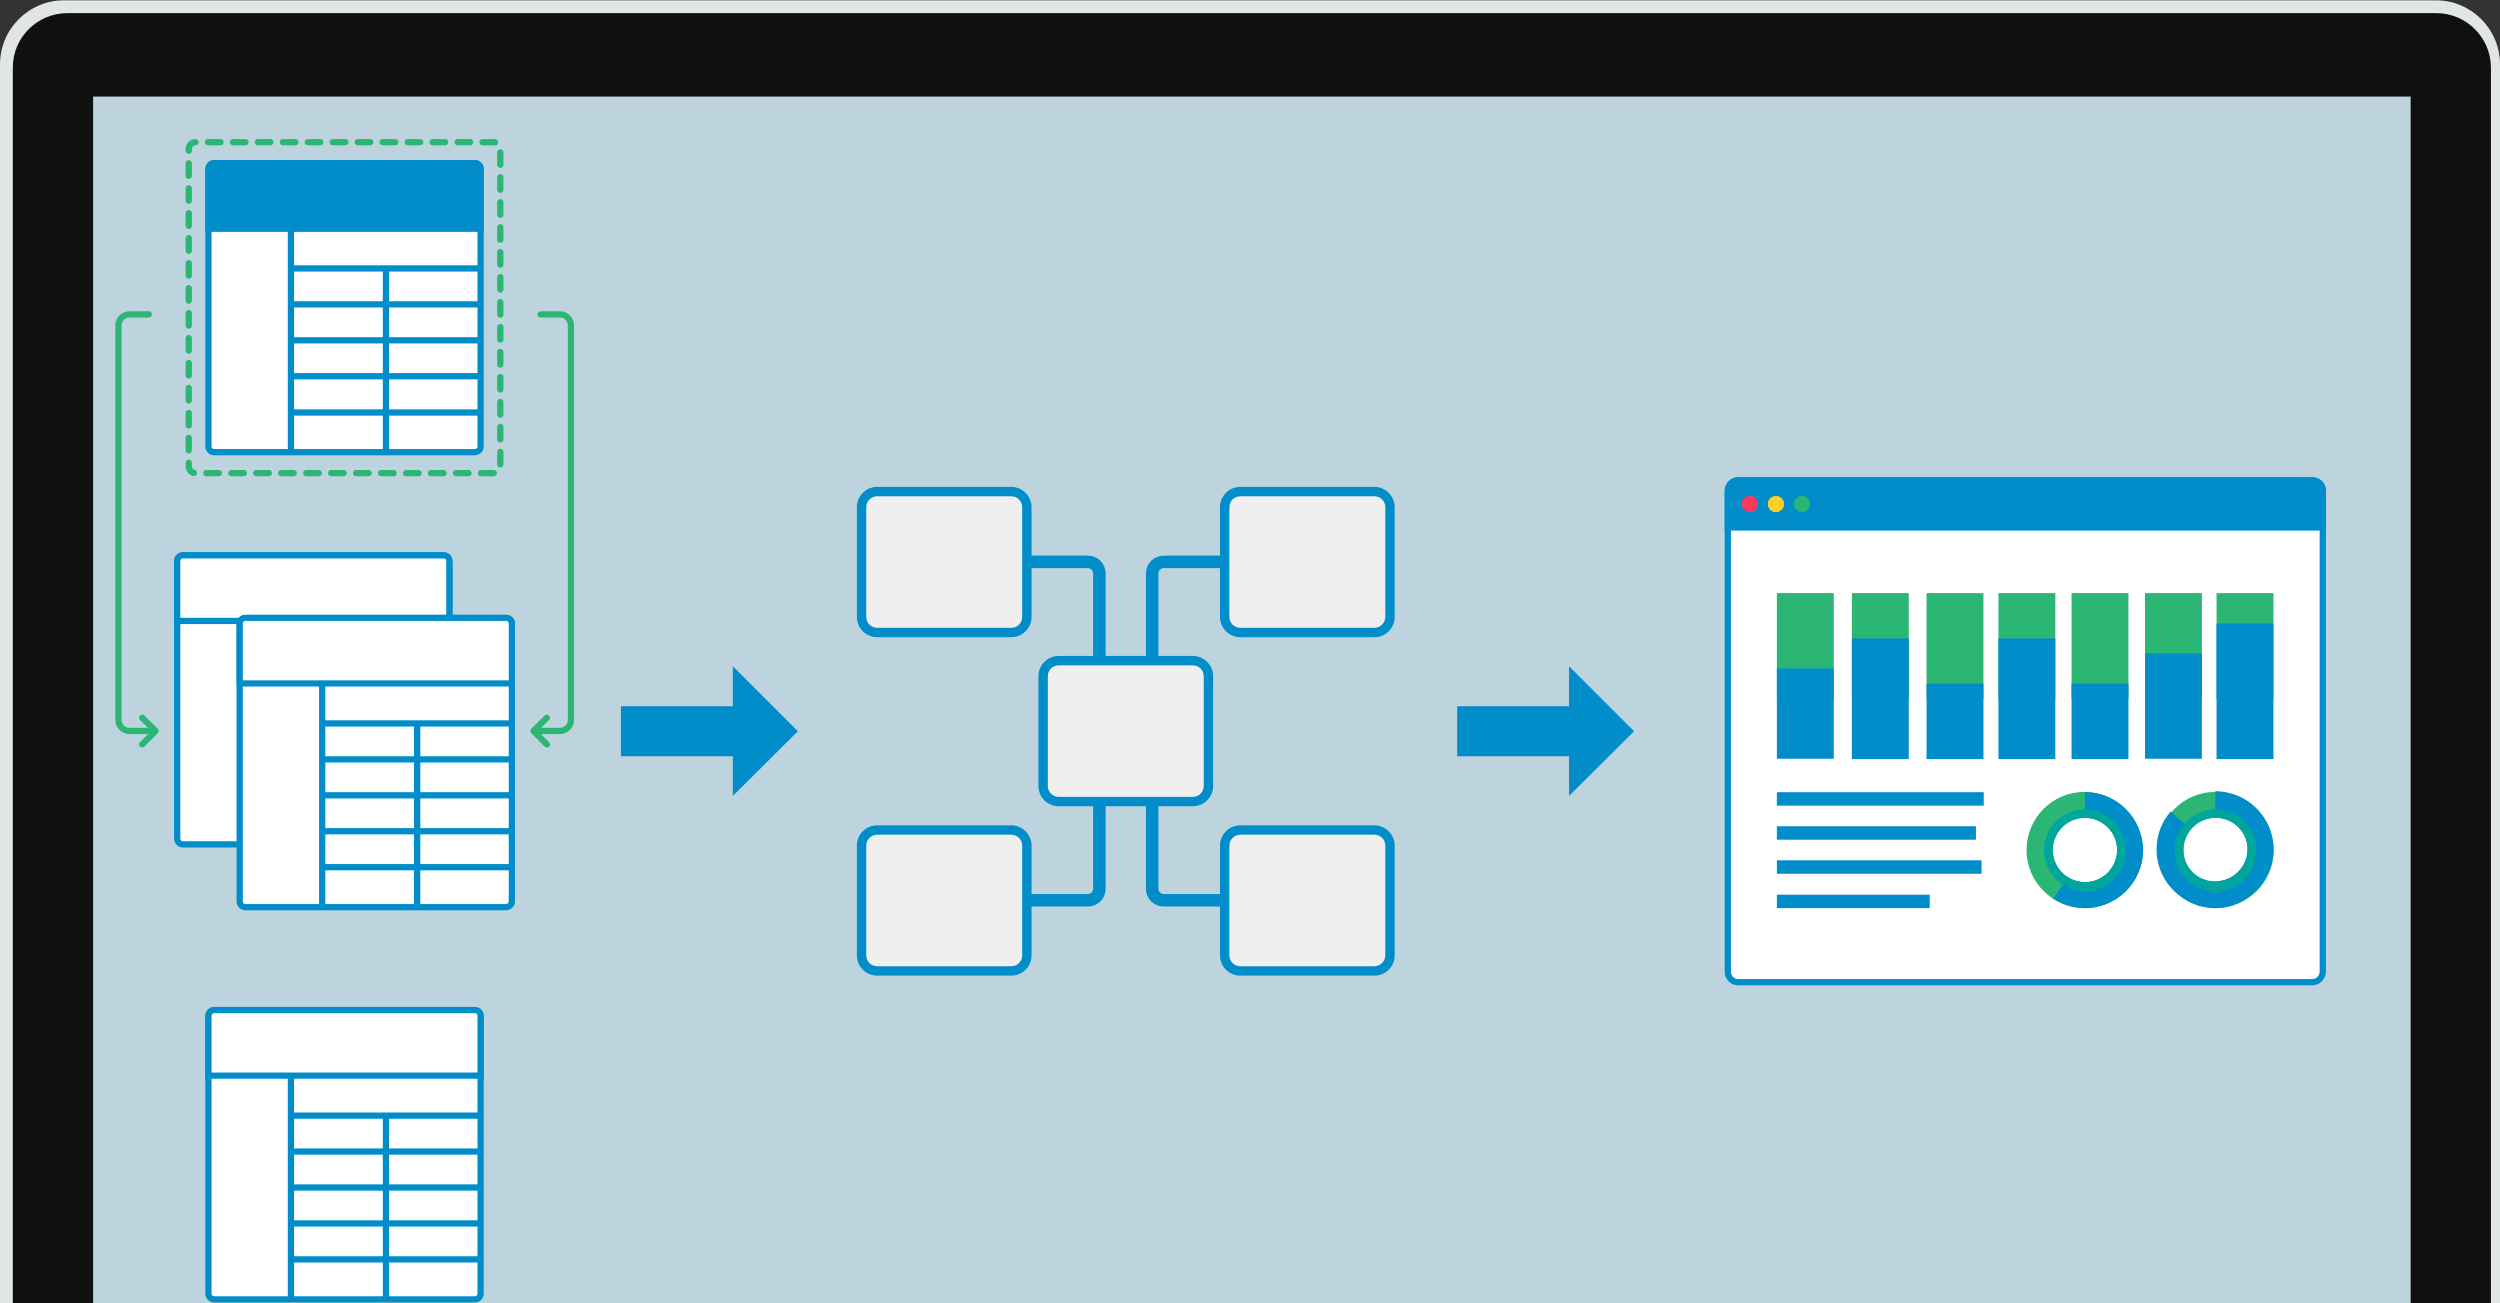 <?xml version="1.0" encoding="utf-8"?>
<!-- Generator: Adobe Illustrator 22.0.1, SVG Export Plug-In . SVG Version: 6.00 Build 0)  -->
<svg version="1.1" id="Layer_1" xmlns="http://www.w3.org/2000/svg" xmlns:xlink="http://www.w3.org/1999/xlink" x="0px" y="0px"
	 viewBox="0 0 800 417" style="enable-background:new 0 0 800 417;" xml:space="preserve">
<rect x="0" y="0" width="800" height="417" fill="#333333" stroke="none"/>
<style type="text/css">
	.st0{fill:#E2E5E6;}
	.st1{fill:#101010;}
	.st2{fill:#BDD4DE;}
	.st3{fill:none;stroke:#008DC9;stroke-width:4;}
	.st4{fill:#EFEFEF;}
	.st5{fill:#008DC9;}
	.st6{fill:none;stroke:#2BB673;stroke-width:2;stroke-linecap:round;stroke-miterlimit:10;stroke-dasharray:3.994,3.994;}
	.st7{fill:#FFFFFF;stroke:#008DC9;stroke-width:2;stroke-miterlimit:10;}
	.st8{fill:#008DC9;stroke:#008DC9;stroke-width:2;stroke-miterlimit:10;}
	.st9{fill:none;stroke:#008DC9;stroke-width:2;stroke-miterlimit:10;}
	.st10{fill:none;stroke:#2BB673;stroke-width:2;stroke-linecap:round;stroke-miterlimit:10;}
	.st11{fill:none;stroke:#2BB673;stroke-width:2;stroke-linecap:round;stroke-linejoin:round;stroke-miterlimit:10;}
	.st12{fill:#FC3A5C;}
	.st13{fill:#FFCF25;}
	.st14{fill:#2BB673;}
	.st15{fill:#00A69C;}
</style>
<path class="st0" d="M20.5,0.1h759c11.3,0,20.5,9.2,20.5,20.5V417H0V20.6C0,9.3,9.2,0.1,20.5,0.1z"/>
<path class="st1" d="M21.6,4.2h758c9.6,0,17.5,7.8,17.5,17.5V417H4.1V21.6C4.1,12,11.9,4.2,21.6,4.2z"/>
<rect x="29.8" y="30.9" class="st2" width="741.6" height="386.1"/>
<g>
	<path class="st3" d="M306.1,179.8h42c2.1,0,3.7,1.7,3.7,3.7v100.9c0,2.1-1.7,3.7-3.7,3.7h-42"/>
	<path class="st3" d="M414.4,288.1h-42c-2.1,0-3.7-1.7-3.7-3.7V183.5c0-2.1,1.7-3.7,3.7-3.7h42"/>
	<g>
		<path class="st4" d="M338.8,256.5c-2.8,0-5-2.2-5-5v-35.1c0-2.8,2.2-5,5-5h42.9c2.8,0,5,2.2,5,5v35.1c0,2.8-2.2,5-5,5H338.8z"/>
		<path class="st5" d="M381.7,212.9c2,0,3.5,1.6,3.5,3.5v35.1c0,2-1.6,3.5-3.5,3.5h-42.9c-2,0-3.5-1.6-3.5-3.5v-35.1
			c0-2,1.6-3.5,3.5-3.5H381.7 M381.7,209.9h-42.9c-3.6,0-6.5,2.9-6.5,6.5v35.1c0,3.6,2.9,6.5,6.5,6.5h42.9c3.6,0,6.5-2.9,6.5-6.5
			v-35.1C388.2,212.8,385.2,209.9,381.7,209.9L381.7,209.9z"/>
	</g>
	<g>
		<path class="st4" d="M280.7,202.4c-2.8,0-5-2.2-5-5v-35.1c0-2.8,2.2-5,5-5h42.9c2.8,0,5,2.2,5,5v35.1c0,2.8-2.2,5-5,5H280.7z"/>
		<path class="st5" d="M323.6,158.8c2,0,3.5,1.6,3.5,3.5v35.1c0,1.9-1.5,3.5-3.5,3.5h-42.9c-2,0-3.5-1.6-3.5-3.5v-35.1
			c0-2,1.6-3.5,3.5-3.5H323.6 M323.6,155.8h-42.9c-3.6,0-6.5,2.9-6.5,6.5v35.1c0,3.6,2.9,6.5,6.5,6.5h42.9c3.6,0,6.5-2.9,6.5-6.5
			v-35.1C330.1,158.7,327.1,155.8,323.6,155.8L323.6,155.8z"/>
	</g>
	<g>
		<path class="st4" d="M396.9,202.4c-2.8,0-5-2.2-5-5v-35.1c0-2.8,2.2-5,5-5h42.9c2.8,0,5,2.2,5,5v35.1c0,2.7-2.3,5-5,5H396.9z"/>
		<path class="st5" d="M439.8,158.8c2,0,3.5,1.6,3.5,3.5v35.1c0,1.9-1.6,3.5-3.5,3.5h-42.9c-2,0-3.5-1.6-3.5-3.5v-35.1
			c0-2,1.6-3.5,3.5-3.5H439.8 M439.8,155.8h-42.9c-3.6,0-6.5,2.9-6.5,6.5v35.1c0,3.6,2.9,6.5,6.5,6.5h42.9c3.6,0,6.5-2.9,6.5-6.5
			v-35.1C446.3,158.7,443.3,155.8,439.8,155.8L439.8,155.8z"/>
	</g>
	<g>
		<path class="st4" d="M280.7,310.7c-2.8,0-5-2.2-5-5v-35.1c0-2.8,2.2-5,5-5h42.9c2.8,0,5,2.2,5,5v35.1c0,2.8-2.2,5-5,5H280.7z"/>
		<path class="st5" d="M323.6,267.1c2,0,3.5,1.6,3.5,3.5v35.1c0,1.9-1.5,3.5-3.5,3.5h-42.9c-2,0-3.5-1.6-3.5-3.5v-35.1
			c0-2,1.6-3.5,3.5-3.5H323.6 M323.6,264.1h-42.9c-3.6,0-6.5,2.9-6.5,6.5v35.1c0,3.6,2.9,6.5,6.5,6.5h42.9c3.6,0,6.5-2.9,6.5-6.5
			v-35.1C330.1,267,327.1,264.1,323.6,264.1L323.6,264.1z"/>
	</g>
	<g>
		<path class="st4" d="M396.9,310.7c-2.8,0-5-2.2-5-5v-35.1c0-2.8,2.2-5,5-5h42.9c2.8,0,5,2.2,5,5v35.1c0,2.7-2.3,5-5,5H396.9z"/>
		<path class="st5" d="M439.8,267.1c2,0,3.5,1.6,3.5,3.5v35.1c0,1.9-1.6,3.5-3.5,3.5h-42.9c-2,0-3.5-1.6-3.5-3.5v-35.1
			c0-2,1.6-3.5,3.5-3.5H439.8 M439.8,264.1h-42.9c-3.6,0-6.5,2.9-6.5,6.5v35.1c0,3.6,2.9,6.5,6.5,6.5h42.9c3.6,0,6.5-2.9,6.5-6.5
			v-35.1C446.3,267,443.3,264.1,439.8,264.1L439.8,264.1z"/>
	</g>
</g>
<g>
	<g>
		<g>
			<path class="st6" d="M157.9,151.4H62.6c-1.2,0-2.2-0.9-2.2-2.2V47.7c0-1.2,0.9-2.2,2.2-2.2h95.3c1.2,0,2.2,0.9,2.2,2.2v101.6
				C160.1,150.5,159.2,151.4,157.9,151.4z"/>
		</g>
		<path class="st7" d="M151.9,144.7H68.6c-1.1,0-1.9-0.8-1.9-1.9V54.1c0-1.1,0.8-1.9,1.9-1.9h83.3c1.1,0,1.9,0.8,1.9,1.9v88.7
			C153.8,143.9,153,144.7,151.9,144.7z"/>
		<path class="st8" d="M153.8,73.2V54.1c0-1.1-0.8-1.9-1.9-1.9H68.6c-1.1,0-1.9,0.8-1.9,1.9v19.1H153.8z"/>
		<line class="st9" x1="93.1" y1="73.2" x2="93.1" y2="144.7"/>
		<line class="st9" x1="123.5" y1="85.9" x2="123.5" y2="144.7"/>
		<g>
			<line class="st9" x1="93.1" y1="85.9" x2="153.8" y2="85.9"/>
			<line class="st9" x1="93.1" y1="97.4" x2="153.8" y2="97.4"/>
			<line class="st9" x1="93.1" y1="108.9" x2="153.8" y2="108.9"/>
			<line class="st9" x1="93.1" y1="120.4" x2="153.8" y2="120.4"/>
			<line class="st9" x1="93.1" y1="132" x2="153.8" y2="132"/>
		</g>
	</g>
	<g>
		<g>
			<path class="st7" d="M141.9,270.2H58.6c-1.1,0-1.9-0.8-1.9-1.9v-88.7c0-1.1,0.8-1.9,1.9-1.9h83.3c1.1,0,1.9,0.8,1.9,1.9v88.7
				C143.8,269.4,143,270.2,141.9,270.2z"/>
			<path class="st7" d="M143.8,198.7v-19.1c0-1.1-0.8-1.9-1.9-1.9H58.6c-1.1,0-1.9,0.8-1.9,1.9v19.1H143.8z"/>
			<line class="st9" x1="83.1" y1="198.7" x2="83.1" y2="270.2"/>
			<line class="st9" x1="113.4" y1="211.5" x2="113.4" y2="270.2"/>
			<g>
				<line class="st9" x1="83.1" y1="211.5" x2="143.8" y2="211.5"/>
				<line class="st9" x1="83.1" y1="223" x2="143.8" y2="223"/>
				<line class="st9" x1="83.1" y1="234.5" x2="143.8" y2="234.5"/>
				<line class="st9" x1="83.1" y1="246" x2="143.8" y2="246"/>
				<line class="st9" x1="83.1" y1="257.5" x2="143.8" y2="257.5"/>
			</g>
		</g>
		<g>
			<path class="st7" d="M161.9,290.3H78.6c-1.1,0-1.9-0.8-1.9-1.9v-88.7c0-1.1,0.8-1.9,1.9-1.9h83.3c1.1,0,1.9,0.8,1.9,1.9v88.7
				C163.8,289.4,163,290.3,161.9,290.3z"/>
			<path class="st7" d="M163.8,218.7v-19.1c0-1.1-0.8-1.9-1.9-1.9H78.6c-1.1,0-1.9,0.8-1.9,1.9v19.1H163.8z"/>
			<line class="st9" x1="103.1" y1="218.7" x2="103.1" y2="290.3"/>
			<line class="st9" x1="133.5" y1="231.5" x2="133.5" y2="290.3"/>
			<g>
				<line class="st9" x1="103.1" y1="231.5" x2="163.8" y2="231.5"/>
				<line class="st9" x1="103.1" y1="243" x2="163.8" y2="243"/>
				<line class="st9" x1="103.1" y1="254.5" x2="163.8" y2="254.5"/>
				<line class="st9" x1="103.1" y1="266" x2="163.8" y2="266"/>
				<line class="st9" x1="103.1" y1="277.5" x2="163.8" y2="277.5"/>
			</g>
		</g>
	</g>
	<g>
		<path class="st7" d="M151.9,415.8H68.6c-1.1,0-1.9-0.8-1.9-1.9v-88.7c0-1.1,0.8-1.9,1.9-1.9h83.3c1.1,0,1.9,0.8,1.9,1.9v88.7
			C153.8,415,153,415.8,151.9,415.8z"/>
		<path class="st7" d="M153.8,344.2v-19.1c0-1.1-0.8-1.9-1.9-1.9H68.6c-1.1,0-1.9,0.8-1.9,1.9v19.1H153.8z"/>
		<line class="st9" x1="93.1" y1="344.2" x2="93.1" y2="415.8"/>
		<line class="st9" x1="123.5" y1="357" x2="123.5" y2="415.8"/>
		<g>
			<line class="st9" x1="93.1" y1="357" x2="153.8" y2="357"/>
			<line class="st9" x1="93.1" y1="368.5" x2="153.8" y2="368.5"/>
			<line class="st9" x1="93.1" y1="380" x2="153.8" y2="380"/>
			<line class="st9" x1="93.1" y1="391.5" x2="153.8" y2="391.5"/>
			<line class="st9" x1="93.1" y1="403" x2="153.8" y2="403"/>
		</g>
	</g>
	<g>
		<path class="st10" d="M47.6,233.9h-6.2c-1.9,0-3.5-1.6-3.5-3.5V104.1c0-1.9,1.6-3.5,3.5-3.5h6.2"/>
		<polyline class="st11" points="45.5,229.7 49.8,233.9 45.5,238.2 		"/>
	</g>
	<g>
		<path class="st10" d="M173,233.9h6.2c1.9,0,3.5-1.6,3.5-3.5V104.1c0-1.9-1.6-3.5-3.5-3.5H173"/>
		<polyline class="st11" points="175,229.7 170.7,233.9 175,238.2 		"/>
	</g>
</g>
<g>
	<g>
		<path class="st7" d="M739.9,314.3H556.2c-1.8,0-3.3-1.5-3.3-3.3V157c0-1.8,1.5-3.3,3.3-3.3H740c1.8,0,3.3,1.5,3.3,3.3V311
			C743.2,312.9,741.7,314.3,739.9,314.3z"/>
		<path class="st8" d="M743.3,168.8V157c0-1.8-1.5-3.3-3.3-3.3H556.2c-1.8,0-3.3,1.5-3.3,3.3v11.8H743.3z"/>
	</g>
	<g>
		<circle class="st12" cx="559.9" cy="161.3" r="2.6"/>
		<circle class="st13" cx="568.3" cy="161.3" r="2.6"/>
		<circle class="st14" cx="576.6" cy="161.3" r="2.6"/>
	</g>
</g>
<g>
	<rect x="198.7" y="226" class="st5" width="42.5" height="16"/>
	<polygon class="st5" points="234.5,213.2 234.5,254.7 255.3,234 	"/>
</g>
<g>
	<rect x="466.3" y="226" class="st5" width="42.5" height="16"/>
	<polygon class="st5" points="502.1,213.2 502.1,254.7 522.9,234 	"/>
</g>
<g>
	<g>
		<g>
			<g>
				<rect x="568.6" y="189.8" class="st14" width="18.2" height="33.7"/>
			</g>
			<g>
				<rect x="592.6" y="189.8" class="st14" width="18.2" height="33.7"/>
			</g>
			<g>
				<rect x="616.5" y="189.8" class="st14" width="18.2" height="33.7"/>
			</g>
			<g>
				<rect x="639.5" y="189.8" class="st14" width="18.2" height="33.7"/>
			</g>
			<g>
				<rect x="662.9" y="189.8" class="st14" width="18.2" height="33.7"/>
			</g>
			<g>
				<rect x="686.4" y="189.8" class="st14" width="18.2" height="33.7"/>
			</g>
			<g>
				<rect x="709.3" y="189.8" class="st14" width="18.2" height="33.7"/>
			</g>
			<g>
				<rect x="568.6" y="213.9" class="st5" width="18.2" height="28.9"/>
			</g>
			<g>
				<rect x="592.6" y="204.3" class="st5" width="18.2" height="38.6"/>
			</g>
			<g>
				<rect x="616.5" y="218.8" class="st5" width="18.2" height="24.1"/>
			</g>
			<g>
				<rect x="639.5" y="204.3" class="st5" width="18.2" height="38.6"/>
			</g>
			<g>
				<rect x="662.9" y="218.8" class="st5" width="18.2" height="24.1"/>
			</g>
			<g>
				<rect x="686.4" y="209.1" class="st5" width="18.2" height="33.7"/>
			</g>
			<g>
				<rect x="709.3" y="199.5" class="st5" width="18.2" height="43.4"/>
			</g>
		</g>
	</g>
	<g>
		<rect x="568.6" y="253.5" class="st5" width="66.2" height="4.3"/>
		<rect x="568.6" y="264.4" class="st5" width="63.7" height="4.3"/>
		<rect x="568.6" y="275.3" class="st5" width="65.5" height="4.3"/>
		<rect x="568.6" y="286.3" class="st5" width="48.9" height="4.3"/>
	</g>
	<g id="XMLID_132_">
		<g id="XMLID_89_">
			<path id="XMLID_59_" class="st14" d="M685.7,272c0,10.2-8.3,18.6-18.6,18.6c-10.2,0-18.6-8.3-18.6-18.6s8.3-18.6,18.6-18.6
				C677.4,253.5,685.7,261.8,685.7,272z M667.2,261.7c-5.7,0-10.3,4.6-10.3,10.3c0,5.7,4.6,10.3,10.3,10.3c5.7,0,10.3-4.6,10.3-10.3
				C677.5,266.3,672.9,261.7,667.2,261.7z"/>
			<path id="XMLID_88_" class="st5" d="M667.2,253.5v8.2c5.7,0,10.3,4.6,10.3,10.3c0,5.7-4.6,10.3-10.3,10.3c-2,0-3.8-0.6-5.4-1.5
				l-4.8,6.7c2.9,1.9,6.4,3.1,10.2,3.1c10.2,0,18.6-8.3,18.6-18.6C685.7,261.8,677.4,253.5,667.2,253.5z"/>
			<path id="XMLID_56_" class="st15" d="M677.5,272c0,5.7-4.6,10.3-10.3,10.3c-5.7,0-10.3-4.6-10.3-10.3c0-5.7,4.6-10.3,10.3-10.3
				C672.9,261.7,677.5,266.3,677.5,272z M667.2,259c-7.2,0-13.1,5.9-13.1,13.1s5.9,13.1,13.1,13.1c7.2,0,13.1-5.9,13.1-13.1
				S674.4,259,667.2,259z"/>
		</g>
		<g id="XMLID_64_">
			<g id="XMLID_62_">
				<path id="XMLID_97_" class="st14" d="M727.6,272c0,10.2-8.3,18.6-18.6,18.6s-18.6-8.3-18.6-18.6s8.3-18.6,18.6-18.6
					S727.6,261.8,727.6,272z M709,261.7c-5.7,0-10.3,4.6-10.3,10.3c0,5.7,4.6,10.3,10.3,10.3s10.3-4.6,10.3-10.3
					C719.3,266.3,714.7,261.7,709,261.7z"/>
				<path id="XMLID_63_" class="st5" d="M711.2,290.4c0.4,0,0.8-0.1,1.2-0.2c0.2,0,0.4-0.1,0.5-0.1c0.5-0.1,1-0.2,1.5-0.4
					c0.2-0.1,0.3-0.1,0.5-0.2c0.3-0.1,0.7-0.2,1-0.4c0.2-0.1,0.5-0.2,0.7-0.3c0.2-0.1,0.5-0.2,0.7-0.4c0.2-0.1,0.5-0.2,0.7-0.4
					c0.3-0.2,0.6-0.4,1-0.6c5.1-3.3,8.5-9,8.5-15.6c0-10.2-8.3-18.6-18.6-18.6v8.2c5.7,0,10.3,4.6,10.3,10.3c0,3.7-2,7-5,8.8l0,0
					c-0.8,0.5-1.6,0.8-2.5,1.1c0,0,0,0-0.1,0c-0.4,0.1-0.8,0.2-1.2,0.3c-0.1,0-0.2,0-0.3,0c-0.4,0.1-0.9,0.1-1.3,0.1
					c-0.4,0-0.9,0-1.3-0.1c-0.1,0-0.2,0-0.3,0c-0.4-0.1-0.8-0.1-1.2-0.3c0,0,0,0-0.1,0c-0.9-0.3-1.7-0.6-2.5-1.1l0,0
					c-3-1.8-5-5.1-5-8.8c0-2.5,0.9-4.8,2.4-6.6l-6.2-5.4c-2.8,3.2-4.5,7.4-4.5,12.1c0,6.6,3.4,12.3,8.5,15.6c0.3,0.2,0.6,0.4,1,0.6
					c0.2,0.1,0.5,0.2,0.7,0.4c0.2,0.1,0.5,0.2,0.7,0.4c0.2,0.1,0.5,0.2,0.7,0.3c0.3,0.1,0.6,0.2,1,0.4c0.2,0.1,0.3,0.1,0.5,0.2
					c0.5,0.2,1,0.3,1.5,0.4c0.2,0,0.4,0.1,0.5,0.1c0.4,0.1,0.8,0.1,1.2,0.2c0.2,0,0.3,0,0.5,0.1c0.6,0.1,1.1,0.1,1.7,0.1h0h0l0,0h0
					c0.6,0,1.1,0,1.7-0.1C710.9,290.5,711.1,290.5,711.2,290.4z"/>
				<path id="XMLID_93_" class="st15" d="M719.3,272c0,5.7-4.6,10.3-10.3,10.3s-10.3-4.6-10.3-10.3c0-5.7,4.6-10.3,10.3-10.3
					S719.3,266.3,719.3,272z M709,259c-7.2,0-13.1,5.9-13.1,13.1s5.9,13.1,13.1,13.1s13.1-5.9,13.1-13.1S716.2,259,709,259z"/>
			</g>
		</g>
	</g>
</g>
</svg>
